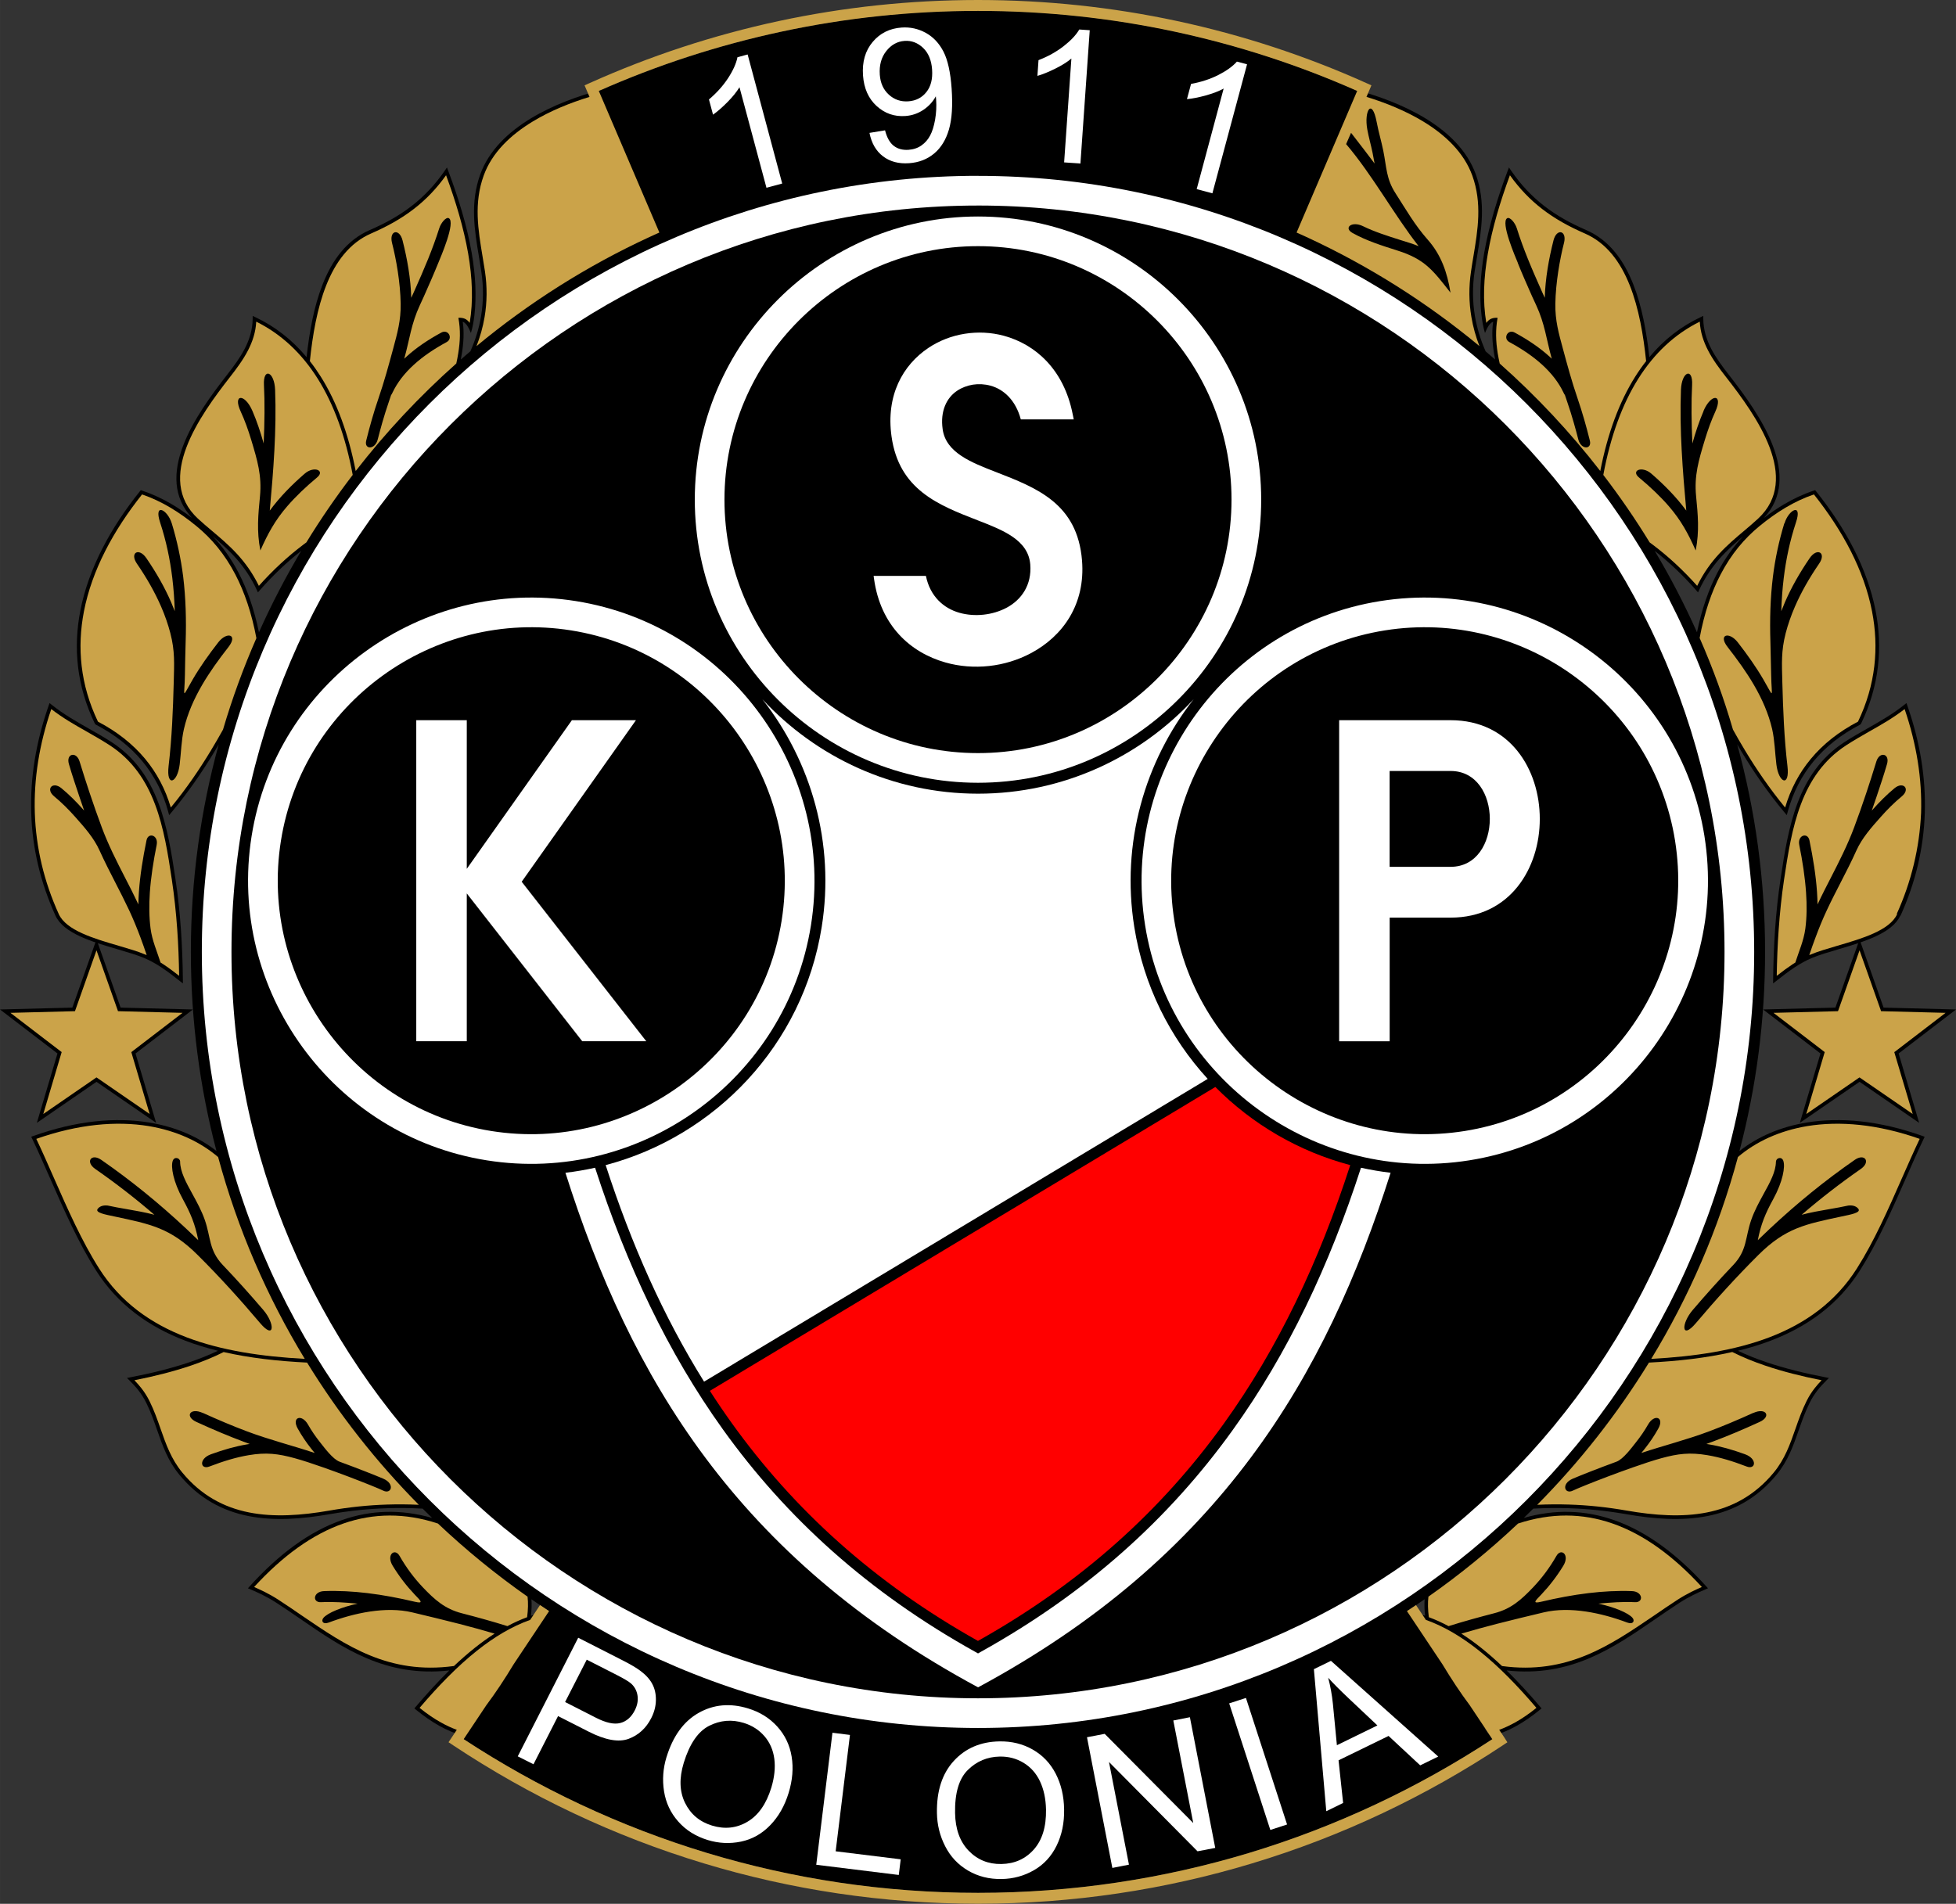 <svg id="Layer_1" xmlns:rdf="http://www.w3.org/1999/02/22-rdf-syntax-ns#" xmlns="http://www.w3.org/2000/svg" xml:space="preserve" overflow="visible" height="156.9" viewBox="0 0 161.166 156.898" width="161.17" version="1.1" enable-background="new 0 0 161.166 156.898" xmlns:cc="http://creativecommons.org/ns#" xmlns:dc="http://purl.org/dc/elements/1.1/"><rect x="0" y="0" width="161.166" height="156.898" fill="#333333" stroke="none"/>
<path id="path3" d="M122.4,28.949c0.266,0.224,0.529,0.453,0.791,0.679-0.029-0.15-0.058-0.3-0.079-0.449-0.151-0.916-0.206-1.818-0.081-2.666-0.348,0.13-0.535,0.621-0.674,0.929-0.142-0.469-0.223-0.924-0.281-1.414-0.197-1.643-0.096-3.392,0.219-5.202,0.381-2.185,1.073-4.464,1.934-6.756l0.102-0.269,0.162,0.236c0.821,1.201,1.729,2.15,2.749,2.94,1.022,0.793,2.165,1.425,3.46,1.985,1.871,0.816,3.076,2.452,3.869,4.457,0.719,1.819,1.099,3.939,1.328,6.015,1.183-1.421,2.592-2.528,4.229-3.299l0.214-0.101,0.002,0.235c0.004,0.905,0.264,1.714,0.65,2.466,0.393,0.762,0.922,1.468,1.46,2.159,1.239,1.588,2.819,3.712,3.634,5.878,0.787,2.092,0.857,4.214-0.768,5.927,0.543-0.417,1.104-0.8,1.688-1.145,0.774-0.455,1.587-0.839,2.455-1.127l0.1-0.033,0.064,0.082c2.425,3.027,4.238,6.371,4.914,9.849,0.592,3.047,0.311,6.195-1.201,9.321l-0.064,0.067c-1.563,0.811-2.842,1.817-3.838,3.015-0.994,1.198-1.707,2.588-2.139,4.174l-0.075,0.276-0.185-0.22c-1.411-1.686-2.557-3.374-3.521-4.972-0.127-0.212-0.255-0.425-0.377-0.635,1.494,5.451,2.295,11.184,2.295,17.097,0,5.665-0.734,11.165-2.11,16.41,1.481-1.165,3.354-1.989,5.538-2.348,2.748-0.453,5.991-0.165,9.564,1.115l0.156,0.058-0.07,0.149c-0.516,1.081-1.012,2.214-1.518,3.36-1.142,2.594-2.316,5.259-3.754,7.521-1.787,2.804-4.32,4.622-7.356,5.778-0.857,0.326-1.755,0.6-2.687,0.828,0.715,0.344,1.496,0.654,2.318,0.934,1.528,0.518,3.206,0.929,4.9,1.254l0.279,0.055-0.201,0.199c-0.259,0.258-0.508,0.521-0.74,0.819-0.23,0.296-0.449,0.629-0.648,1.028-0.373,0.752-0.638,1.51-0.899,2.255-0.446,1.28-0.882,2.525-1.834,3.681-1.612,1.955-3.55,2.969-5.669,3.393-2.109,0.422-4.4,0.256-6.733-0.154-1.603-0.277-3.157-0.439-4.718-0.488-0.968-0.031-1.937-0.02-2.92,0.035-0.256,0.258-0.518,0.512-0.777,0.765,2.58-0.735,5.043-0.649,7.399,0.169,2.678,0.928,5.214,2.799,7.634,5.474l0.14,0.157-0.191,0.082c-0.327,0.137-0.673,0.291-1.034,0.474-0.361,0.181-0.73,0.386-1.105,0.628-0.678,0.438-1.34,0.893-2,1.347-3.515,2.417-7.008,4.821-12.261,4.239,0.941,0.924,1.869,1.938,2.782,3.014l0.098,0.115-0.117,0.096c-0.674,0.552-1.318,0.992-1.932,1.335-0.617,0.347-1.209,0.594-1.775,0.767l-0.867-0.574,0.631,0.916c-6.141,4.027-12.882,7.211-20.059,9.38-7.072,2.133-14.566,3.284-22.318,3.284-7.757,0-15.25-1.151-22.321-3.284-7.176-2.169-13.919-5.353-20.061-9.38l0.1-0.242-0.335-0.1c-0.567-0.173-1.158-0.42-1.776-0.767-0.614-0.343-1.256-0.783-1.929-1.335l-0.119-0.096,0.099-0.115c0.912-1.075,1.838-2.09,2.782-3.014-5.255,0.582-8.747-1.822-12.263-4.239-0.659-0.454-1.321-0.909-2-1.347-0.375-0.242-0.746-0.447-1.103-0.628-0.364-0.183-0.708-0.337-1.036-0.474l-0.193-0.082,0.141-0.157c2.417-2.675,4.956-4.546,7.631-5.474,2.358-0.818,4.822-0.904,7.402-0.169-0.262-0.253-0.521-0.507-0.777-0.765-0.984-0.055-1.954-0.066-2.922-0.035-1.56,0.049-3.115,0.211-4.715,0.488-2.336,0.41-4.625,0.576-6.734,0.154-2.119-0.424-4.056-1.438-5.669-3.393-0.955-1.155-1.39-2.4-1.835-3.681-0.26-0.745-0.526-1.503-0.899-2.255-0.198-0.399-0.416-0.732-0.647-1.028-0.233-0.298-0.482-0.562-0.74-0.819l-0.201-0.199,0.277-0.055c1.698-0.325,3.375-0.736,4.903-1.254,0.822-0.279,1.602-0.59,2.314-0.934-0.928-0.229-1.826-0.502-2.683-0.828-3.035-1.156-5.57-2.975-7.355-5.778-1.44-2.262-2.613-4.927-3.754-7.521-0.505-1.146-1.003-2.279-1.518-3.36l-0.072-0.149,0.157-0.058c3.575-1.28,6.814-1.568,9.564-1.115,2.186,0.358,4.056,1.183,5.541,2.348-1.377-5.245-2.11-10.745-2.11-16.41,0-5.913,0.8-11.646,2.294-17.097-0.124,0.21-0.25,0.423-0.378,0.635-0.966,1.599-2.112,3.286-3.521,4.972l-0.186,0.22-0.074-0.276c-0.431-1.586-1.144-2.977-2.14-4.174-0.995-1.198-2.276-2.204-3.836-3.015l-0.065-0.067c-1.511-3.126-1.793-6.274-1.201-9.321,0.676-3.478,2.49-6.822,4.916-9.849l0.065-0.082,0.098,0.033c0.867,0.289,1.682,0.673,2.457,1.127,0.582,0.345,1.141,0.729,1.686,1.145-1.625-1.713-1.553-3.835-0.768-5.927,0.813-2.166,2.396-4.29,3.634-5.878,0.539-0.69,1.065-1.396,1.46-2.159,0.387-0.752,0.644-1.561,0.652-2.466l0.001-0.235,0.212,0.101c1.637,0.771,3.045,1.878,4.229,3.299,0.231-2.076,0.607-4.196,1.328-6.015,0.792-2.005,1.998-3.641,3.869-4.457,1.294-0.56,2.437-1.192,3.458-1.985,1.022-0.79,1.927-1.74,2.751-2.94l0.161-0.236,0.101,0.269c0.861,2.292,1.555,4.571,1.934,6.756,0.314,1.81,0.414,3.559,0.221,5.202-0.06,0.49-0.141,0.945-0.283,1.414-0.139-0.308-0.328-0.798-0.674-0.929,0.126,0.848,0.072,1.75-0.077,2.666-0.025,0.149-0.052,0.299-0.082,0.449,0.263-0.227,0.524-0.455,0.79-0.679,0.417-0.932,0.71-1.891,0.875-2.866,0.204-1.206,0.214-2.44,0.029-3.678-0.06-0.405-0.125-0.797-0.19-1.191-0.378-2.26-0.752-4.499,0.104-6.856,0.707-1.948,2.276-3.457,4.175-4.608,1.794-1.085,3.888-1.851,5.828-2.36,4.71-2.067,9.665-3.68,14.805-4.781,5.225-1.137,10.644-1.726,16.201-1.726,5.551,0,10.973,0.589,16.195,1.708,5.143,1.101,10.098,2.714,14.809,4.782,1.938,0.509,4.029,1.274,5.824,2.359,1.9,1.151,3.467,2.661,4.177,4.608,0.856,2.357,0.479,4.597,0.104,6.856-0.066,0.394-0.133,0.786-0.194,1.191-0.183,1.238-0.173,2.472,0.03,3.678,0.17,0.976,0.46,1.935,0.87,2.867zm-5.02,102.85c-0.479,0.333-0.963,0.657-1.451,0.978,0.508,0.11,0.997,0.213,1.495,0.381-0.06-0.48-0.07-0.94-0.04-1.36zm18.96-86.404c1.289,2.16,2.453,4.401,3.485,6.713,0.397-1.921,0.968-3.536,1.679-4.904,0.615-1.179,1.333-2.171,2.135-3.016-1.312,1.112-2.65,2.316-3.631,4.424l-0.098,0.208-0.152-0.173c-1.07-1.22-2.21-2.303-3.42-3.252zm-91.098,87.384c-0.488-0.32-0.973-0.645-1.453-0.977,0.03,0.42,0.015,0.874-0.042,1.357,0.496-0.17,0.985-0.27,1.495-0.38zm-23.907-80.671c1.033-2.312,2.198-4.553,3.484-6.713-1.208,0.949-2.346,2.032-3.416,3.252l-0.152,0.173-0.095-0.208c-0.984-2.107-2.325-3.312-3.634-4.424,0.802,0.845,1.521,1.837,2.134,3.016,0.712,1.368,1.282,2.983,1.679,4.904z"/>
<polygon id="polygon5" points="145.27,83.193,151.23,83.04,153.22,77.417,155.2,83.04,161.17,83.193,156.44,86.82,158.13,92.537,153.22,89.155,148.3,92.537,150,86.82,145.27,83.193"/>
<polygon id="polygon7" points="153.22,78.319,154.96,83.237,154.99,83.335,155.09,83.337,160.31,83.471,156.17,86.644,156.08,86.707,156.11,86.804,157.6,91.808,153.3,88.849,153.22,88.792,153.13,88.849,148.83,91.808,150.32,86.804,150.35,86.707,150.27,86.644,146.13,83.471,151.34,83.337,151.44,83.335,151.48,83.237,153.22,78.319" fill="#CBA349"/>
<path id="path9" d="M142.75,111.43c0.816,0.412,1.72,0.78,2.679,1.107,1.46,0.495,3.052,0.895,4.665,1.213-0.193,0.201-0.385,0.414-0.565,0.646-0.244,0.312-0.474,0.661-0.681,1.08-0.382,0.769-0.65,1.535-0.914,2.29-0.439,1.253-0.864,2.475-1.783,3.589-1.563,1.895-3.44,2.877-5.497,3.287-2.067,0.412-4.321,0.249-6.624-0.152-1.619-0.283-3.186-0.447-4.758-0.496-0.866-0.027-1.732-0.021-2.611,0.02,3.498-3.533,6.59-7.465,9.207-11.72,2.4-0.12,4.71-0.38,6.86-0.87zm1.71,5.01c-1.279,0.58-2.463,1.08-3.656,1.528-1.834,0.688-3.712,1.159-5.564,1.774,0.096-0.112,0.187-0.226,0.277-0.339,0.424-0.533,0.802-1.093,1.127-1.681,0.513-0.928-0.33-1.23-0.852-0.318-0.285,0.5-0.615,0.98-0.979,1.439-0.376,0.475-1.064,1.415-1.626,1.62-1.465,0.537-2.885,1.097-3.594,1.398-0.993,0.425-0.67,1.321,0.008,0.983,0.297-0.148,1.487-0.633,2.895-1.166,0.701-0.264,1.364-0.508,2.059-0.751,0.868-0.307,1.693-0.578,2.334-0.753,1.369-0.375,2.342-0.495,3.797-0.25,1.016,0.171,2.079,0.491,3.23,0.934,0.748,0.289,0.907-0.631-0.127-1.008-1.035-0.376-2.009-0.655-2.957-0.813-0.077-0.013-0.157-0.027-0.232-0.038,0.172-0.063,0.344-0.127,0.52-0.191,1.256-0.471,2.496-0.996,3.845-1.613,1.02-0.45,0.56-1.23-0.5-0.75z" fill="#CBA349"/>
<path id="path11" d="M143.19,95.359c1.49-1.271,3.43-2.174,5.723-2.555,2.662-0.436,5.798-0.166,9.262,1.053-0.488,1.029-0.967,2.117-1.452,3.217-1.136,2.582-2.302,5.231-3.732,7.479-1.747,2.747-4.231,4.526-7.209,5.661-2.857,1.089-6.173,1.585-9.726,1.773,3.12-5.12,5.54-10.7,7.14-16.621zm3.14,0.355c0,0.836-0.487,1.727-1.012,2.676-0.369,0.676-0.757,1.38-1.023,2.146-0.508,1.455-0.325,2.502-1.486,3.721-1.114,1.168-2.222,2.402-3.332,3.699-0.988,1.156-0.936,2.5,0.261,1.082,1.624-1.924,3.34-3.814,5.129-5.597,2.267-2.259,3.908-2.555,6.878-3.19,0.737-0.157,1.621-0.307,1.375-0.629-0.127-0.166-0.387-0.322-0.83-0.27-0.475,0.107-1.007,0.201-1.551,0.294-0.754,0.131-1.535,0.267-2.289,0.466,1.574-1.354,3.19-2.605,4.872-3.774,0.849-0.591,0.322-1.32-0.495-0.752-2.452,1.701-4.752,3.572-6.982,5.659-0.336,0.316-0.674,0.635-1.008,0.961,0.25-1.313,0.63-2.213,1.272-3.384,0.791-1.442,1.001-2.667,0.829-3.157-0.13-0.378-0.59-0.24-0.6,0.055z" fill="#CBA349"/>
<path id="path13" d="M156.6,75.455c1.234-2.728,1.901-5.548,1.996-8.445,0.091-2.89-0.386-5.854-1.442-8.87l-0.069-0.199-0.165,0.133c-0.977,0.781-2.014,1.372-3.056,1.964-0.63,0.356-1.261,0.715-1.885,1.119-1.956,1.266-3.114,3.033-3.865,5.016-0.746,1.971-1.085,4.152-1.403,6.269-0.207,1.367-0.352,2.739-0.449,4.12-0.097,1.376-0.146,2.769-0.163,4.171l-0.003,0.314,0.248-0.194c0.557-0.444,1.055-0.819,1.535-1.136,0.479-0.315,0.936-0.567,1.42-0.771,0.602-0.252,1.373-0.477,2.188-0.718,2.06-0.61,4.42-1.301,5.09-2.773z"/>
<path id="path15" d="M140.04,52.593c0.389-2.079,0.98-3.808,1.731-5.25,0.873-1.677,1.964-2.971,3.203-3.985,0.706-0.578,1.427-1.098,2.185-1.543,0.727-0.429,1.486-0.791,2.301-1.068,2.362,2.972,4.129,6.242,4.789,9.637,0.576,2.97,0.306,6.039-1.156,9.087-1.578,0.826-2.874,1.849-3.885,3.066-0.965,1.159-1.672,2.498-2.121,4.012-1.313-1.599-2.395-3.197-3.311-4.716-0.351-0.581-0.68-1.15-0.986-1.704-0.75-2.584-1.67-5.098-2.74-7.536zm6.98-9.462c-0.43,1.404-0.757,2.915-0.938,4.39-0.218,1.769-0.265,3.558-0.207,5.393,0.027,0.908,0.044,1.8,0.061,2.692,0.016,0.95,0.088,1.45,0.043,1.514-0.047,0.063-0.214-0.314-0.682-1.118-0.611-1.049-1.334-2.064-2.108-3.062-0.718-0.924-1.656-0.655-0.831,0.396,0.797,1.021,1.545,2.055,2.162,3.118,0.675,1.16,1.203,2.361,1.496,3.622,0.21,0.916,0.236,1.971,0.35,2.918,0.184,1.553,1.123,1.909,0.912,0.135-0.27-2.3-0.359-4.599-0.421-6.902-0.038-1.553-0.106-2.558,0.276-4.044,0.189-0.726,0.444-1.458,0.764-2.195,0.508-1.171,1.178-2.352,1.994-3.54,0.615-0.894-0.16-1.358-0.784-0.446-0.831,1.217-1.515,2.426-2.036,3.63-0.106,0.247-0.207,0.492-0.301,0.737,0.029-0.923,0.094-1.839,0.204-2.742,0.187-1.539,0.506-3.057,1.003-4.563,0.56-1.668-0.6-1.073-0.94,0.067z" fill="#CBA349"/>
<path id="path17" d="M139.84,48.281c-1.147-1.284-2.37-2.419-3.668-3.397-0.08-0.062-0.162-0.123-0.246-0.182-1.176-1.924-2.453-3.779-3.82-5.563,0.586-3.14,1.545-5.807,2.892-7.943,1.313-2.084,2.995-3.665,5.057-4.687,0.045,0.864,0.306,1.641,0.681,2.367,0.403,0.783,0.939,1.502,1.49,2.206,1.226,1.571,2.789,3.671,3.588,5.797,0.785,2.092,0.827,4.21-0.951,5.861-0.373,0.347-0.766,0.678-1.162,1.013-1.37,1.155-2.8,2.36-3.86,4.528zm0.53-14.411c-0.373,0.867-0.672,1.769-0.924,2.677-0.08-1.699-0.098-3.421-0.023-4.816,0.075-1.47-0.863-1.128-0.92,0.403-0.125,3.317,0.141,6.641,0.44,9.945-0.83-1.125-1.822-2.129-2.876-3.042-0.773-0.671-1.711-0.26-1.023,0.312,0.943,0.783,1.768,1.571,2.459,2.368,1.006,1.161,1.608,2.275,2.216,3.65,0.316-1.603,0.179-2.956,0.032-4.481-0.163-1.688,0.205-2.932,0.719-4.628,0.254-0.843,0.55-1.653,0.87-2.348,0.66-1.454-0.35-1.509-0.98-0.04z" fill="#CBA349"/>
<path id="path19" d="M123.57,29.958c-0.063-0.276-0.115-0.553-0.162-0.827-0.161-1-0.195-1.944-0.012-2.942-0.418-0.016-0.682,0.086-0.931,0.419-0.303-1.786-0.22-3.718,0.131-5.731,0.361-2.083,1.01-4.251,1.815-6.435,0.799,1.119,1.673,2.019,2.649,2.774,1.047,0.808,2.208,1.451,3.523,2.024,1.787,0.777,2.944,2.356,3.71,4.292,0.742,1.877,1.118,4.087,1.342,6.23-0.316,0.4-0.614,0.826-0.895,1.271-1.33,2.109-2.287,4.723-2.883,7.785-2.48-3.203-5.26-6.17-8.29-8.86zm1.49-8.284c0.365,0.91,0.754,1.788,1.164,2.716,0.104,0.236,0.227,0.494,0.348,0.753,0.729,1.576,0.834,2.792,1.287,4.419-0.054-0.051-0.107-0.102-0.16-0.151-0.814-0.745-1.793-1.409-2.9-2.007-0.564-0.307-0.99,0.486-0.426,0.792,1.037,0.56,1.953,1.182,2.717,1.881,0.745,0.685,1.34,1.441,1.742,2.287,0.033,0.071,0.066,0.141,0.112,0.195,0.063,0.196,0.13,0.392,0.198,0.589,0.188,0.548,0.363,1.103,0.523,1.665,0.135,0.47,0.262,0.935,0.379,1.396,0.225,0.88,1.139,0.851,0.954,0.104-0.149-0.6-0.304-1.183-0.468-1.747-0.168-0.581-0.346-1.152-0.537-1.709-0.488-1.424-0.841-2.731-1.21-4.096-0.354-1.303-0.651-2.352-0.629-3.729,0.028-1.743,0.377-3.703,0.71-4.999,0.269-1.043-0.602-1.253-0.864-0.216-0.388,1.535-0.671,3.136-0.718,4.726-0.075-0.166-0.153-0.334-0.234-0.516-0.417-0.938-0.806-1.819-1.156-2.688-0.328-0.818-0.637-1.643-0.912-2.522-0.15-0.477-0.567-0.945-0.783-0.839-0.6,0.308,0.7,3.275,0.87,3.696z" fill="#CBA349"/>
<path id="path21" d="M123.78,137.32c-0.57-0.54-1.148-1.046-1.733-1.513-0.537-0.43-1.084-0.82-1.639-1.176,0.968-0.285,1.948-0.553,2.933-0.807,1.281-0.33,2.569-0.637,3.855-0.944,2.183-0.52,4.802,0.057,6.876,0.837,0.492,0.185,0.649-0.136,0.442-0.385-0.349-0.413-1.509-0.888-2.813-1.173,1.025-0.094,2.004-0.171,3.013-0.119,0.741,0.038,0.655-0.882-0.253-0.913-1.176-0.043-2.373,0.021-3.575,0.166-1.299,0.156-2.601,0.404-3.897,0.711-0.805,0.191-0.451-0.111,0.004-0.59,0.665-0.701,1.272-1.486,1.816-2.373,0.558-0.912-0.178-1.491-0.562-0.82-0.561,0.979-1.2,1.829-1.905,2.575-1,1.053-1.835,1.797-3.223,2.155-1.257,0.325-2.514,0.67-3.764,1.063-0.532-0.286-1.074-0.534-1.623-0.735-0.083-0.62-0.096-1.184-0.036-1.694,2.607-1.828,5.073-3.843,7.383-6.026,2.725-0.896,5.313-0.861,7.782-0.005,2.574,0.892,5.021,2.68,7.366,5.234-0.277,0.121-0.565,0.252-0.856,0.398-0.365,0.184-0.746,0.394-1.132,0.644-0.675,0.437-1.343,0.895-2.008,1.353-3.57,2.42-7.1,4.85-12.47,4.12z" fill="#CBA349"/>
<path id="path23" d="M156.32,75.33c-0.609,1.348-2.898,2.019-4.92,2.61-0.825,0.243-1.604,0.469-2.223,0.731-0.033,0.013-0.066,0.025-0.1,0.041,0.168-0.5,0.338-0.989,0.517-1.459,0.285-0.768,0.59-1.514,0.926-2.231,0.354-0.76,0.751-1.531,1.144-2.296,0.444-0.861,0.883-1.715,1.293-2.628,0.473-1.046,1.232-1.896,1.997-2.758,0.556-0.63,1.135-1.206,1.747-1.71,0.735-0.608,0.119-1.269-0.603-0.669-0.634,0.525-1.237,1.127-1.817,1.783-0.019,0.019-0.037,0.041-0.055,0.063,0.135-0.382,0.263-0.761,0.391-1.138,0.311-0.934,0.597-1.776,0.865-2.701,0.255-0.866-0.613-1.071-0.877-0.216-0.277,0.905-0.557,1.784-0.84,2.63-0.316,0.949-0.65,1.896-1.002,2.835-0.529,1.412-1.213,2.763-1.901,4.103-0.361,0.703-0.728,1.414-1.103,2.214-0.008-0.34-0.021-0.686-0.045-1.037-0.092-1.343-0.32-2.768-0.623-4.242-0.146-0.696-1.004-0.426-0.839,0.378,0.271,1.347,0.474,2.66,0.56,3.924,0.074,1.046,0.063,2.043-0.059,2.973-0.131,0.988-0.518,1.84-0.824,2.794-0.072,0.044-0.146,0.092-0.221,0.14-0.41,0.271-0.84,0.588-1.311,0.957,0.02-1.283,0.069-2.565,0.162-3.841,0.097-1.379,0.239-2.746,0.441-4.095,0.316-2.104,0.654-4.269,1.389-6.209,0.73-1.929,1.855-3.643,3.75-4.868,0.613-0.399,1.242-0.756,1.865-1.113,0.996-0.562,1.986-1.125,2.93-1.858,0.993,2.911,1.445,5.772,1.356,8.561-0.13,2.859-0.79,5.643-2.01,8.332z" fill="#CBA349"/>
<polygon id="polygon25" points="15.897,83.193,9.936,83.04,7.95,77.417,5.96,83.04,0,83.193,4.734,86.82,3.035,92.537,7.95,89.155,12.862,92.537,11.166,86.82,15.897,83.193"/>
<polygon id="polygon27" points="7.95,78.319,6.21,83.237,6.176,83.335,6.073,83.337,0.858,83.471,5,86.644,5.081,86.707,5.051,86.804,3.566,91.808,7.864,88.849,7.95,88.792,8.034,88.849,12.331,91.808,10.847,86.804,10.817,86.707,10.9,86.644,15.04,83.471,9.826,83.337,9.723,83.335,9.688,83.237,7.95,78.319" fill="#CBA349"/>
<path id="path29" d="M18.417,111.43c-0.813,0.412-1.717,0.78-2.676,1.107-1.459,0.495-3.053,0.895-4.667,1.213,0.196,0.201,0.385,0.414,0.567,0.646,0.246,0.312,0.473,0.661,0.682,1.08,0.381,0.769,0.648,1.535,0.912,2.29,0.438,1.253,0.866,2.475,1.784,3.589,1.563,1.895,3.44,2.877,5.499,3.287,2.066,0.412,4.321,0.249,6.623-0.152,1.617-0.283,3.186-0.447,4.758-0.496,0.863-0.027,1.731-0.021,2.61,0.02-3.496-3.533-6.591-7.465-9.208-11.72-2.422-0.12-4.739-0.38-6.884-0.87zm-1.707,5.01c1.281,0.58,2.463,1.08,3.656,1.528,1.833,0.688,3.712,1.159,5.564,1.774-0.094-0.112-0.186-0.226-0.277-0.339-0.422-0.533-0.802-1.093-1.127-1.681-0.513-0.928,0.331-1.23,0.854-0.318,0.284,0.5,0.612,0.98,0.977,1.439,0.377,0.475,1.067,1.415,1.626,1.62,1.467,0.537,2.884,1.097,3.596,1.398,0.991,0.425,0.669,1.321-0.012,0.983-0.292-0.148-1.486-0.633-2.893-1.166-0.701-0.264-1.363-0.508-2.056-0.751-0.868-0.307-1.695-0.578-2.336-0.753-1.367-0.375-2.341-0.495-3.794-0.25-1.019,0.171-2.079,0.491-3.233,0.934-0.749,0.289-0.906-0.631,0.126-1.008,1.034-0.376,2.008-0.655,2.957-0.813,0.081-0.013,0.157-0.027,0.235-0.038-0.172-0.063-0.347-0.127-0.52-0.191-1.258-0.471-2.498-0.996-3.846-1.613-1.017-0.45-0.56-1.23,0.503-0.75z" fill="#CBA349"/>
<path id="path31" d="M17.974,95.359c-1.49-1.271-3.431-2.174-5.724-2.555-2.659-0.436-5.796-0.166-9.259,1.053,0.487,1.029,0.966,2.117,1.449,3.217,1.136,2.582,2.304,5.231,3.733,7.479,1.749,2.747,4.234,4.526,7.208,5.661,2.861,1.089,6.177,1.585,9.729,1.773-3.113-5.12-5.532-10.7-7.136-16.621zm-3.135,0.355c0,0.836,0.488,1.727,1.009,2.676,0.371,0.676,0.758,1.38,1.026,2.146,0.507,1.455,0.327,2.502,1.487,3.721,1.115,1.168,2.223,2.402,3.333,3.699,0.987,1.156,0.936,2.5-0.263,1.082-1.625-1.924-3.339-3.814-5.129-5.597-2.266-2.259-3.908-2.555-6.876-3.19-0.737-0.157-1.622-0.307-1.375-0.629,0.125-0.166,0.386-0.322,0.828-0.27,0.477,0.107,1.005,0.201,1.554,0.294,0.751,0.131,1.532,0.267,2.286,0.466-1.573-1.354-3.188-2.605-4.87-3.774-0.85-0.591-0.325-1.32,0.493-0.752,2.454,1.701,4.754,3.572,6.984,5.659,0.336,0.316,0.673,0.635,1.007,0.961-0.25-1.313-0.631-2.213-1.272-3.384-0.791-1.442-1.002-2.667-0.829-3.157,0.135-0.378,0.59-0.24,0.607,0.055z" fill="#CBA349"/>
<path id="path33" d="M4.567,75.455c-1.237-2.728-1.904-5.548-1.996-8.445-0.093-2.89,0.386-5.854,1.44-8.87l0.07-0.199,0.167,0.133c0.975,0.781,2.012,1.372,3.054,1.964,0.63,0.356,1.261,0.715,1.887,1.119,1.954,1.266,3.113,3.033,3.863,5.016,0.746,1.971,1.086,4.152,1.404,6.269,0.206,1.367,0.351,2.739,0.448,4.12,0.098,1.376,0.149,2.769,0.164,4.171l0.003,0.314-0.248-0.194c-0.558-0.444-1.055-0.819-1.537-1.136-0.477-0.315-0.935-0.567-1.417-0.771-0.602-0.252-1.375-0.477-2.19-0.718-2.082-0.61-4.443-1.301-5.112-2.773z"/>
<path id="path35" d="M21.125,52.593c-0.391-2.079-0.985-3.808-1.735-5.25-0.873-1.677-1.964-2.971-3.204-3.985-0.704-0.578-1.426-1.098-2.182-1.543-0.726-0.429-1.489-0.791-2.299-1.068-2.364,2.972-4.13,6.242-4.79,9.637-0.576,2.97-0.306,6.039,1.155,9.087,1.577,0.826,2.872,1.849,3.885,3.066,0.963,1.159,1.67,2.498,2.118,4.012,1.318-1.599,2.396-3.197,3.313-4.716,0.352-0.581,0.678-1.15,0.988-1.704,0.762-2.584,1.683-5.098,2.751-7.536zm-6.973-9.462c0.43,1.404,0.755,2.915,0.94,4.39,0.214,1.769,0.264,3.558,0.203,5.393-0.029,0.908-0.043,1.8-0.059,2.692-0.015,0.95-0.092,1.45-0.044,1.514,0.047,0.063,0.214-0.314,0.682-1.118,0.61-1.049,1.333-2.064,2.107-3.062,0.717-0.924,1.655-0.655,0.833,0.396-0.801,1.021-1.545,2.055-2.164,3.118-0.674,1.16-1.205,2.361-1.495,3.622-0.213,0.916-0.236,1.971-0.35,2.918-0.184,1.553-1.122,1.909-0.914,0.135,0.271-2.3,0.362-4.599,0.423-6.902,0.038-1.553,0.106-2.558-0.278-4.044-0.188-0.726-0.444-1.458-0.763-2.195-0.511-1.171-1.179-2.352-1.995-3.54-0.613-0.894,0.161-1.358,0.784-0.446,0.832,1.217,1.517,2.426,2.038,3.63,0.105,0.247,0.206,0.492,0.3,0.737-0.03-0.923-0.095-1.839-0.204-2.742-0.188-1.539-0.507-3.057-1.002-4.563-0.548-1.668,0.61-1.073,0.958,0.067z" fill="#CBA349"/>
<path id="path37" d="M21.329,48.281c1.146-1.284,2.369-2.419,3.667-3.397,0.081-0.062,0.162-0.123,0.245-0.182,1.178-1.924,2.455-3.779,3.821-5.563-0.585-3.14-1.546-5.807-2.892-7.943-1.313-2.084-2.996-3.665-5.059-4.687-0.043,0.864-0.303,1.641-0.677,2.367-0.405,0.783-0.942,1.502-1.491,2.206-1.226,1.571-2.791,3.671-3.587,5.797-0.787,2.092-0.83,4.21,0.949,5.861,0.375,0.347,0.767,0.678,1.164,1.013,1.371,1.155,2.798,2.36,3.86,4.528zm-0.529-14.411c0.373,0.867,0.671,1.769,0.925,2.677,0.077-1.699,0.097-3.421,0.023-4.816-0.076-1.47,0.863-1.128,0.92,0.403,0.125,3.317-0.14,6.641-0.44,9.945,0.828-1.125,1.821-2.129,2.875-3.042,0.774-0.671,1.71-0.26,1.022,0.312-0.942,0.783-1.765,1.571-2.455,2.368-1.006,1.161-1.61,2.275-2.217,3.65-0.317-1.603-0.178-2.956-0.031-4.481,0.159-1.688-0.21-2.932-0.721-4.628-0.254-0.843-0.549-1.653-0.871-2.348-0.673-1.454,0.337-1.509,0.97-0.04z" fill="#CBA349"/>
<path id="path39" d="M37.596,29.958c0.061-0.276,0.115-0.553,0.158-0.827,0.165-1,0.2-1.944,0.014-2.942,0.42-0.016,0.685,0.086,0.932,0.419,0.302-1.786,0.221-3.718-0.129-5.731-0.364-2.083-1.011-4.251-1.818-6.435-0.797,1.119-1.672,2.019-2.65,2.774-1.044,0.808-2.206,1.451-3.522,2.024-1.787,0.777-2.944,2.356-3.709,4.292-0.742,1.877-1.118,4.087-1.341,6.23,0.316,0.4,0.611,0.826,0.894,1.271,1.329,2.109,2.287,4.723,2.882,7.785,2.484-3.203,5.26-6.17,8.289-8.86zm-1.486-8.284c-0.368,0.91-0.756,1.788-1.167,2.716-0.105,0.236-0.227,0.494-0.345,0.753-0.732,1.576-0.836,2.792-1.29,4.419,0.053-0.051,0.106-0.102,0.163-0.151,0.812-0.745,1.793-1.409,2.899-2.007,0.563-0.307,0.991,0.486,0.425,0.792-1.037,0.56-1.954,1.182-2.716,1.881-0.747,0.685-1.341,1.441-1.743,2.287-0.032,0.071-0.066,0.141-0.112,0.195-0.063,0.196-0.129,0.392-0.198,0.589-0.188,0.548-0.361,1.103-0.524,1.665-0.135,0.47-0.258,0.935-0.377,1.396-0.225,0.88-1.138,0.851-0.952,0.104,0.148-0.6,0.303-1.183,0.466-1.747,0.167-0.581,0.344-1.152,0.537-1.709,0.488-1.424,0.842-2.731,1.212-4.096,0.351-1.303,0.648-2.352,0.625-3.729-0.025-1.743-0.375-3.703-0.709-4.999-0.268-1.043,0.601-1.253,0.865-0.216,0.389,1.535,0.672,3.136,0.716,4.726,0.077-0.166,0.154-0.334,0.234-0.516,0.418-0.938,0.806-1.819,1.157-2.688,0.33-0.818,0.635-1.643,0.914-2.522,0.152-0.477,0.568-0.945,0.783-0.839,0.608,0.308-0.694,3.275-0.863,3.696z" fill="#CBA349"/>
<path id="path41" d="M37.383,137.32c0.57-0.54,1.148-1.046,1.733-1.513,0.538-0.43,1.083-0.82,1.635-1.176-0.965-0.285-1.945-0.553-2.931-0.807-1.279-0.33-2.568-0.637-3.856-0.944-2.18-0.52-4.797,0.057-6.874,0.837-0.492,0.185-0.651-0.136-0.441-0.385,0.346-0.413,1.509-0.888,2.813-1.173-1.026-0.094-2.001-0.171-3.011-0.119-0.741,0.038-0.657-0.882,0.252-0.913,1.176-0.043,2.371,0.021,3.575,0.166,1.299,0.156,2.599,0.404,3.896,0.711,0.806,0.191,0.454-0.111-0.003-0.59-0.665-0.701-1.273-1.486-1.815-2.373-0.559-0.912,0.176-1.491,0.563-0.82,0.558,0.979,1.197,1.829,1.902,2.575,1.002,1.053,1.837,1.797,3.223,2.155,1.258,0.325,2.516,0.67,3.765,1.063,0.533-0.286,1.073-0.534,1.622-0.735,0.085-0.62,0.096-1.184,0.037-1.694-2.606-1.828-5.075-3.843-7.384-6.026-2.723-0.896-5.311-0.861-7.783-0.005-2.573,0.892-5.021,2.68-7.364,5.234,0.275,0.121,0.563,0.252,0.856,0.398,0.366,0.184,0.744,0.394,1.129,0.644,0.677,0.437,1.342,0.895,2.008,1.353,3.555,2.42,7.088,4.85,12.453,4.12z" fill="#CBA349"/>
<path id="path43" d="M4.841,75.33c0.611,1.348,2.9,2.019,4.922,2.61,0.823,0.243,1.605,0.469,2.221,0.731,0.035,0.013,0.067,0.025,0.102,0.041-0.167-0.5-0.34-0.989-0.515-1.459-0.287-0.768-0.595-1.514-0.929-2.231-0.356-0.76-0.75-1.531-1.144-2.296-0.442-0.861-0.88-1.715-1.293-2.628-0.471-1.046-1.231-1.896-1.995-2.758-0.557-0.63-1.137-1.206-1.747-1.71-0.736-0.608-0.122-1.269,0.601-0.669,0.634,0.525,1.238,1.127,1.817,1.783,0.017,0.019,0.035,0.041,0.052,0.063-0.133-0.382-0.26-0.761-0.388-1.138-0.311-0.934-0.6-1.776-0.868-2.701-0.254-0.866,0.616-1.071,0.879-0.216,0.276,0.905,0.557,1.784,0.841,2.63,0.317,0.949,0.65,1.896,1,2.835,0.527,1.412,1.212,2.763,1.901,4.103,0.364,0.703,0.728,1.414,1.104,2.214,0.004-0.34,0.019-0.686,0.043-1.037,0.093-1.343,0.322-2.768,0.625-4.242,0.143-0.696,1.001-0.426,0.838,0.378-0.271,1.347-0.475,2.66-0.563,3.924-0.071,1.046-0.06,2.043,0.061,2.973,0.131,0.988,0.517,1.84,0.822,2.794,0.073,0.044,0.148,0.092,0.221,0.14,0.412,0.271,0.84,0.588,1.31,0.957-0.019-1.283-0.068-2.565-0.158-3.841-0.099-1.379-0.242-2.746-0.445-4.095-0.314-2.104-0.654-4.269-1.387-6.209-0.73-1.929-1.856-3.643-3.748-4.868-0.617-0.399-1.242-0.756-1.87-1.113-0.995-0.562-1.984-1.125-2.927-1.858-0.995,2.911-1.445,5.772-1.356,8.561,0.094,2.859,0.754,5.643,1.973,8.332z" fill="#CBA349"/>
<path id="path45" d="M80.585,14.494c35.225,0,63.953,28.73,63.953,63.956,0,35.225-28.729,63.956-63.953,63.956-35.227,0-63.956-28.731-63.956-63.956-0.002-35.23,28.727-63.96,63.954-63.96z" fill="#FFF"/>
<path id="path47" d="M80.585,16.938c33.876,0,61.509,27.633,61.509,61.512,0,33.878-27.633,61.511-61.509,61.511-33.881,0-61.513-27.633-61.513-61.511,0.004-33.879,27.636-61.511,61.517-61.511z"/>
<path id="path49" d="M80.585,17.842c12.85,0,23.332,10.482,23.332,23.333s-10.485,23.334-23.335,23.334c-12.854,0-23.334-10.483-23.334-23.334s10.48-23.333,23.334-23.333z" fill="#FFF"/>
<path id="path51" d="M80.585,20.286c11.504,0,20.887,9.384,20.887,20.889,0,11.506-9.383,20.89-20.887,20.89-11.509,0-20.893-9.384-20.893-20.89,0.002-11.505,9.386-20.889,20.895-20.889z"/>
<path id="path53" d="M20.73,68.907c2.023-12.689,14.025-21.392,26.718-19.37,12.691,2.024,21.392,14.025,19.371,26.719-2.023,12.691-14.024,21.392-26.718,19.369-12.692-2.022-21.393-14.024-19.371-26.718z" fill="#FFF"/>
<path id="path55" d="M23.146,69.293c1.81-11.361,12.556-19.152,23.917-17.34,11.362,1.812,19.15,12.555,17.34,23.918-1.812,11.361-12.557,19.15-23.919,17.339-11.361-1.81-19.15-12.554-17.338-23.917z"/>
<path id="path57" d="M140.44,68.907c-2.022-12.689-14.023-21.392-26.717-19.37-12.689,2.024-21.394,14.025-19.371,26.719,2.025,12.691,14.025,21.392,26.717,19.369,12.69-2.022,21.39-14.024,19.37-26.718z" fill="#FFF"/>
<path id="path59" d="M138.02,69.293c-1.811-11.361-12.556-19.152-23.916-17.34-11.363,1.812-19.154,12.555-17.343,23.918,1.81,11.361,12.556,19.15,23.918,17.339,11.36-1.81,19.15-12.554,17.34-23.917z"/>
<path id="path61" d="M100.14,89.582c3.047,3.078,6.888,5.32,11.115,6.438-2.578,7.959-5.938,15.075-10.424,21.314-5.115,7.113-11.696,13.099-20.252,17.898-8.594-4.82-15.182-10.834-20.295-17.965-0.619-0.866-1.218-1.746-1.794-2.644l41.641-25.038z" fill="#F00"/>
<path id="path63" d="M49.905,96.019c9.005-2.377,16.246-9.863,17.8-19.624,1.103-6.92-0.865-13.642-4.889-18.77,4.43,4.781,10.76,7.784,17.769,7.784,7.006,0,13.338-3.003,17.768-7.785-4.025,5.129-5.996,11.851-4.893,18.771,0.773,4.85,2.951,9.138,6.05,12.52l-41.498,24.95c-3.358-5.38-5.996-11.34-8.107-17.841z" fill="#FFF"/>
<path id="path65" d="M114.58,96.651c-5.343,16.858-14.114,31.696-33.992,42.407-19.881-10.711-28.654-25.549-33.999-42.407,0.827-0.097,1.64-0.237,2.442-0.415,2.597,8.016,5.985,15.22,10.526,21.555,5.229,7.295,11.983,13.439,20.809,18.348l0.219,0.123,0.218-0.123c8.783-4.889,15.526-10.998,20.764-18.281,4.556-6.336,7.963-13.557,10.572-21.621,0.8,0.175,1.61,0.315,2.44,0.412z" fill="#FFF"/>
<polygon id="polygon67" points="34.298,59.353,38.46,59.353,38.46,71.603,47.121,59.353,52.399,59.353,42.984,72.666,53.251,85.812,47.974,85.812,38.46,73.63,38.46,85.812,34.298,85.812,34.298,59.353" fill="#FFF"/>
<path id="path69" d="M110.34,59.353h9.187c9.794,0,9.794,16.271,0,16.271h-5.024v10.189h-4.163v-26.46zm4.16,4.185v7.899h5.024c4.308,0,4.308-7.899,0-7.899h-5.022,0.002z" fill="#FFF"/>
<path id="path71" d="M84.11,34.562c-0.426-1.592-1.416-2.483-2.499-2.778-0.483-0.131-0.979-0.155-1.45-0.083-0.469,0.078-0.914,0.245-1.296,0.5-0.854,0.572-1.409,1.652-1.194,3.177,0.269,1.925,2.347,2.734,4.417,3.534,3.351,1.301,6.684,2.596,7.065,7.268,0.297,3.624-1.579,6.248-4.212,7.651-1.063,0.566-2.245,0.925-3.447,1.055-1.199,0.131-2.433,0.04-3.593-0.29-2.899-0.82-5.344-3.04-5.882-6.871l-0.037-0.264h4.308c0.345,1.687,1.458,2.67,2.76,3.039,0.637,0.18,1.32,0.229,1.994,0.156,0.676-0.073,1.326-0.269,1.898-0.572,1.217-0.652,2.085-1.873,1.947-3.57-0.166-2.017-2.244-2.824-4.336-3.635-3.232-1.255-6.483-2.515-7.096-6.918-0.471-3.37,0.923-5.874,3.042-7.292,0.901-0.602,1.928-0.995,2.996-1.163,1.064-0.169,2.166-0.119,3.218,0.166,2.608,0.706,4.937,2.779,5.665,6.431l0.094,0.46h-4.362v-0.001z" fill="#FFF"/>
<path id="path73" d="M99.903,15.934l-1.301-0.348,2.222-8.287c-0.394,0.217-0.883,0.403-1.471,0.567-0.591,0.162-1.106,0.264-1.553,0.304l0.337-1.255c0.82-0.149,1.567-0.391,2.242-0.731,0.672-0.343,1.188-0.71,1.537-1.108l0.836,0.225-2.857,10.633z" fill="#FFF"/>
<path id="path75" d="M89.023,13.478l-1.343-0.095,0.598-8.558c-0.344,0.287-0.787,0.564-1.335,0.835-0.548,0.272-1.034,0.47-1.464,0.594l0.09-1.297c0.778-0.301,1.464-0.682,2.062-1.146,0.597-0.465,1.03-0.922,1.298-1.38l0.861,0.06-0.767,10.987z" fill="#FFF"/>
<path id="path77" d="M76.801,5.739c-0.054-0.771-0.3-1.37-0.741-1.792-0.446-0.423-0.954-0.617-1.529-0.576-0.598,0.041-1.1,0.323-1.508,0.84-0.41,0.521-0.585,1.166-0.532,1.94,0.049,0.698,0.3,1.248,0.751,1.654,0.45,0.408,0.982,0.587,1.598,0.546,0.624-0.046,1.119-0.297,1.488-0.761,0.372-0.462,0.526-1.08,0.473-1.851zm-5.16,5.212l1.283-0.21c0.152,0.599,0.391,1.025,0.72,1.279,0.325,0.251,0.729,0.36,1.215,0.326,0.412-0.029,0.766-0.15,1.065-0.361,0.298-0.211,0.536-0.479,0.71-0.809,0.181-0.331,0.316-0.77,0.414-1.314,0.094-0.547,0.124-1.099,0.085-1.657-0.002-0.058-0.014-0.149-0.027-0.268-0.239,0.446-0.581,0.82-1.027,1.119-0.447,0.299-0.942,0.467-1.482,0.505-0.906,0.064-1.697-0.213-2.369-0.826s-1.045-1.454-1.121-2.528c-0.076-1.111,0.187-2.026,0.795-2.748,0.606-0.724,1.402-1.12,2.387-1.189,0.711-0.05,1.373,0.099,1.99,0.438,0.618,0.34,1.102,0.857,1.457,1.543,0.354,0.687,0.581,1.703,0.674,3.047,0.098,1.396,0.027,2.518-0.22,3.37-0.248,0.85-0.653,1.51-1.223,1.986-0.57,0.474-1.257,0.74-2.063,0.796-0.855,0.061-1.571-0.128-2.146-0.567-0.575-0.435-0.947-1.078-1.117-1.932z" fill="#FFF"/>
<path id="path79" d="M64.45,15.125l-1.297,0.349-2.223-8.286c-0.233,0.381-0.56,0.792-0.989,1.225-0.431,0.434-0.827,0.782-1.191,1.037l-0.336-1.253c0.635-0.539,1.16-1.123,1.575-1.755,0.412-0.633,0.671-1.207,0.775-1.727l0.837-0.226,2.849,10.636z" fill="#FFF"/>
<path id="path81" d="M110.15,143.83l3.342-1.633-2.359-2.225c-0.716-0.678-1.283-1.242-1.696-1.705,0.183,0.695,0.313,1.408,0.388,2.145l0.33,3.41zm-0.87,5.43l-1.021-11.7,1.405-0.686,8.84,7.888-1.485,0.725-2.607-2.424-4.121,2.009,0.377,3.515-1.39,0.68z" fill="#FFF"/>
<polygon id="polygon83" points="104.67,150.81,101.28,140.38,102.66,139.93,106.05,150.36,104.67,150.81" fill="#FFF"/>
<polygon id="polygon85" points="91.653,153.94,89.563,143.17,91.022,142.89,98.319,150.24,96.676,141.79,98.043,141.52,100.13,152.29,98.672,152.57,91.376,145.21,93.021,153.67,91.653,153.94" fill="#FFF"/>
<path id="path87" d="M78.694,149.42c0.025,1.323,0.397,2.354,1.121,3.104,0.724,0.748,1.622,1.113,2.694,1.093,1.093-0.019,1.983-0.418,2.675-1.197,0.692-0.783,1.028-1.876,1.003-3.287-0.018-0.893-0.184-1.668-0.496-2.329-0.313-0.662-0.764-1.169-1.35-1.524-0.588-0.356-1.241-0.53-1.964-0.517-1.029,0.018-1.907,0.387-2.632,1.105-0.73,0.72-1.08,1.9-1.051,3.56zm-1.494,0c-0.033-1.819,0.43-3.252,1.389-4.298,0.958-1.046,2.212-1.584,3.758-1.61,1.011-0.019,1.93,0.208,2.75,0.676,0.82,0.471,1.453,1.135,1.893,1.993,0.441,0.854,0.671,1.832,0.689,2.93,0.02,1.112-0.186,2.11-0.618,2.993-0.435,0.887-1.06,1.562-1.873,2.027-0.815,0.467-1.698,0.707-2.649,0.723-1.034,0.02-1.959-0.213-2.78-0.697-0.824-0.484-1.451-1.156-1.884-2.01-0.435-0.85-0.659-1.76-0.675-2.72z" fill="#FFF"/>
<polygon id="polygon89" points="67.255,153.68,68.59,142.8,70.033,142.98,68.855,152.57,74.214,153.23,74.056,154.52,67.255,153.68" fill="#FFF"/>
<path id="path91" d="M56.338,145.28c-0.386,1.264-0.352,2.361,0.104,3.295,0.459,0.937,1.201,1.561,2.226,1.875,1.045,0.318,2.016,0.217,2.914-0.313,0.9-0.528,1.558-1.466,1.972-2.817,0.258-0.854,0.339-1.641,0.247-2.367-0.093-0.723-0.365-1.347-0.812-1.867-0.451-0.52-1.02-0.885-1.708-1.097-0.986-0.302-1.932-0.223-2.847,0.237-0.914,0.46-1.613,1.48-2.096,3.05zm-1.424-0.46c0.533-1.741,1.415-2.96,2.651-3.657,1.235-0.698,2.592-0.821,4.071-0.369,0.968,0.294,1.77,0.792,2.406,1.493,0.635,0.701,1.031,1.526,1.186,2.48,0.156,0.947,0.071,1.949-0.25,2.997-0.327,1.064-0.831,1.95-1.515,2.655-0.687,0.712-1.487,1.16-2.407,1.352-0.92,0.189-1.834,0.147-2.744-0.131-0.989-0.303-1.797-0.809-2.428-1.525-0.633-0.715-1.022-1.545-1.171-2.493-0.149-0.95-0.081-1.88,0.201-2.81z" fill="#FFF"/>
<path id="path93" d="M46.566,140.27l2.527,1.288c0.835,0.427,1.508,0.573,2.016,0.438,0.511-0.131,0.906-0.479,1.195-1.043,0.209-0.408,0.285-0.812,0.226-1.209-0.059-0.396-0.232-0.726-0.522-0.992-0.191-0.168-0.576-0.4-1.164-0.701l-2.499-1.273-1.779,3.48zm-3.903,4.47l4.979-9.77,3.685,1.877c0.649,0.33,1.127,0.617,1.439,0.852,0.438,0.323,0.764,0.68,0.975,1.072,0.209,0.387,0.31,0.837,0.302,1.342-0.007,0.504-0.136,0.996-0.384,1.481-0.423,0.831-1.045,1.402-1.866,1.708-0.822,0.303-1.925,0.105-3.305-0.6l-2.507-1.276-2.024,3.971-1.294-0.65z" fill="#FFF"/>
<path id="path95" d="M80.585,0c5.611,0,11.094,0.596,16.381,1.728,5.438,1.164,10.669,2.893,15.629,5.124l0.404,0.181-0.172,0.404-0.234,0.548c1.591,0.487,3.227,1.15,4.665,2.021,1.847,1.116,3.367,2.578,4.05,4.453,0.827,2.283,0.461,4.485,0.089,6.706-0.067,0.402-0.135,0.804-0.19,1.198-0.19,1.266-0.18,2.531,0.031,3.768,0.137,0.811,0.358,1.612,0.664,2.393-4.314-3.579-9.104-6.611-14.25-8.99h-0.001c-0.128-0.056-0.253-0.116-0.382-0.175-0.004-0.001-0.008-0.003-0.014-0.006-0.005-0.001-0.008-0.002-0.013-0.005-0.003-0.001-0.009-0.003-0.012-0.004,0,0-0.001-0.001-0.001-0.002-0.134-0.06-0.265-0.119-0.396-0.178l4.889-11.428,0.104-0.241c-4.781-2.119-9.817-3.766-15.045-4.886-5.227-1.12-10.649-1.709-16.2-1.709-5.557,0-10.976,0.589-16.2,1.708-5.228,1.12-10.261,2.767-15.042,4.886l4.991,11.669h0.001c-0.133,0.059-0.265,0.119-0.398,0.18-0.003,0.002-0.01,0.004-0.014,0.005-0.007,0.003-0.015,0.007-0.021,0.011-0.13,0.059-0.259,0.119-0.386,0.176h-0.001c-5.146,2.378-9.933,5.411-14.25,8.99,0.306-0.781,0.529-1.582,0.666-2.393,0.21-1.236,0.219-2.501,0.031-3.768-0.059-0.394-0.126-0.796-0.193-1.198-0.371-2.221-0.738-4.423,0.092-6.706,0.68-1.875,2.201-3.336,4.047-4.453,1.439-0.871,3.077-1.534,4.668-2.021l-0.234-0.548-0.173-0.404,0.404-0.181c4.962-2.231,10.192-3.96,15.626-5.124,5.29-1.133,10.771-1.729,16.386-1.729zm30.335,11.882c2.176,2.557,3.934,5.804,5.969,8.405-0.479-0.199-0.981-0.342-1.477-0.499-1.081-0.342-2.156-0.683-3.105-1.147-0.924-0.452-1.633,0.132-0.861,0.561,1.133,0.634,2.408,1.037,3.697,1.446,2.259,0.714,2.92,1.616,4.373,3.474-0.273-1.703-0.784-3.133-1.879-4.372-1.092-1.238-1.793-2.488-2.652-3.821-0.772-1.196-0.729-2.12-1.009-3.511-0.159-0.784-0.394-1.563-0.544-2.363-0.387-2.034-1.053-0.933-0.773,0.612,0.117,0.648,0.305,1.283,0.435,1.927,0.06,0.296,0.115,0.59,0.167,0.885-0.566-0.762-1.151-1.515-1.732-2.267-0.069-0.089-0.138-0.177-0.207-0.266l-0.41,0.936zm-60.68,0c-2.175,2.557-3.933,5.804-5.969,8.405,0.48-0.199,0.984-0.342,1.476-0.499,1.085-0.342,2.159-0.683,3.108-1.147,0.924-0.452,1.633,0.132,0.861,0.561-1.134,0.634-2.41,1.037-3.699,1.446-2.258,0.714-2.919,1.616-4.373,3.474,0.274-1.703,0.784-3.133,1.881-4.372,1.093-1.238,1.794-2.488,2.653-3.821,0.772-1.196,0.727-2.12,1.008-3.511,0.158-0.784,0.392-1.563,0.543-2.363,0.385-2.034,1.052-0.933,0.775,0.612-0.118,0.648-0.304,1.283-0.434,1.927-0.06,0.296-0.117,0.59-0.168,0.885,0.567-0.762,1.149-1.515,1.732-2.267,0.067-0.089,0.137-0.177,0.206-0.266l0.4,0.936z" fill="#CBA349"/>
<path id="path97" d="M124.21,143.58l-0.375,0.25c-6.315,4.195-13.267,7.504-20.674,9.738-7.154,2.162-14.734,3.324-22.576,3.324-7.845,0-15.427-1.162-22.581-3.324-7.406-2.234-14.356-5.543-20.672-9.738l-0.376-0.25,0.252-0.375,0.429-0.646c-0.418-0.153-0.851-0.352-1.297-0.601-0.566-0.313-1.153-0.712-1.77-1.208,1.535-1.798,3.102-3.419,4.734-4.717,1.405-1.119,2.858-1.993,4.378-2.534l0.813-1.22c0.247,0.167,0.497,0.333,0.748,0.496l-2.928,4.391c-0.692,1.152-1.495,2.37-2.241,3.361l-1.869,2.801c6.141,4.027,12.884,7.211,20.061,9.38,7.072,2.133,14.564,3.284,22.321,3.284,7.752,0,15.246-1.151,22.318-3.284,7.177-2.169,13.918-5.353,20.059-9.38l-1.871-2.807c-0.746-0.987-1.543-2.201-2.232-3.348l-2.934-4.398c0.252-0.162,0.499-0.329,0.747-0.496l0.813,1.219c1.518,0.542,2.971,1.416,4.378,2.535,1.631,1.298,3.199,2.919,4.731,4.717-0.615,0.496-1.201,0.895-1.766,1.208-0.45,0.249-0.882,0.447-1.301,0.601l0.432,0.646,0.24,0.38z" fill="#CBA349"/>
</svg>
